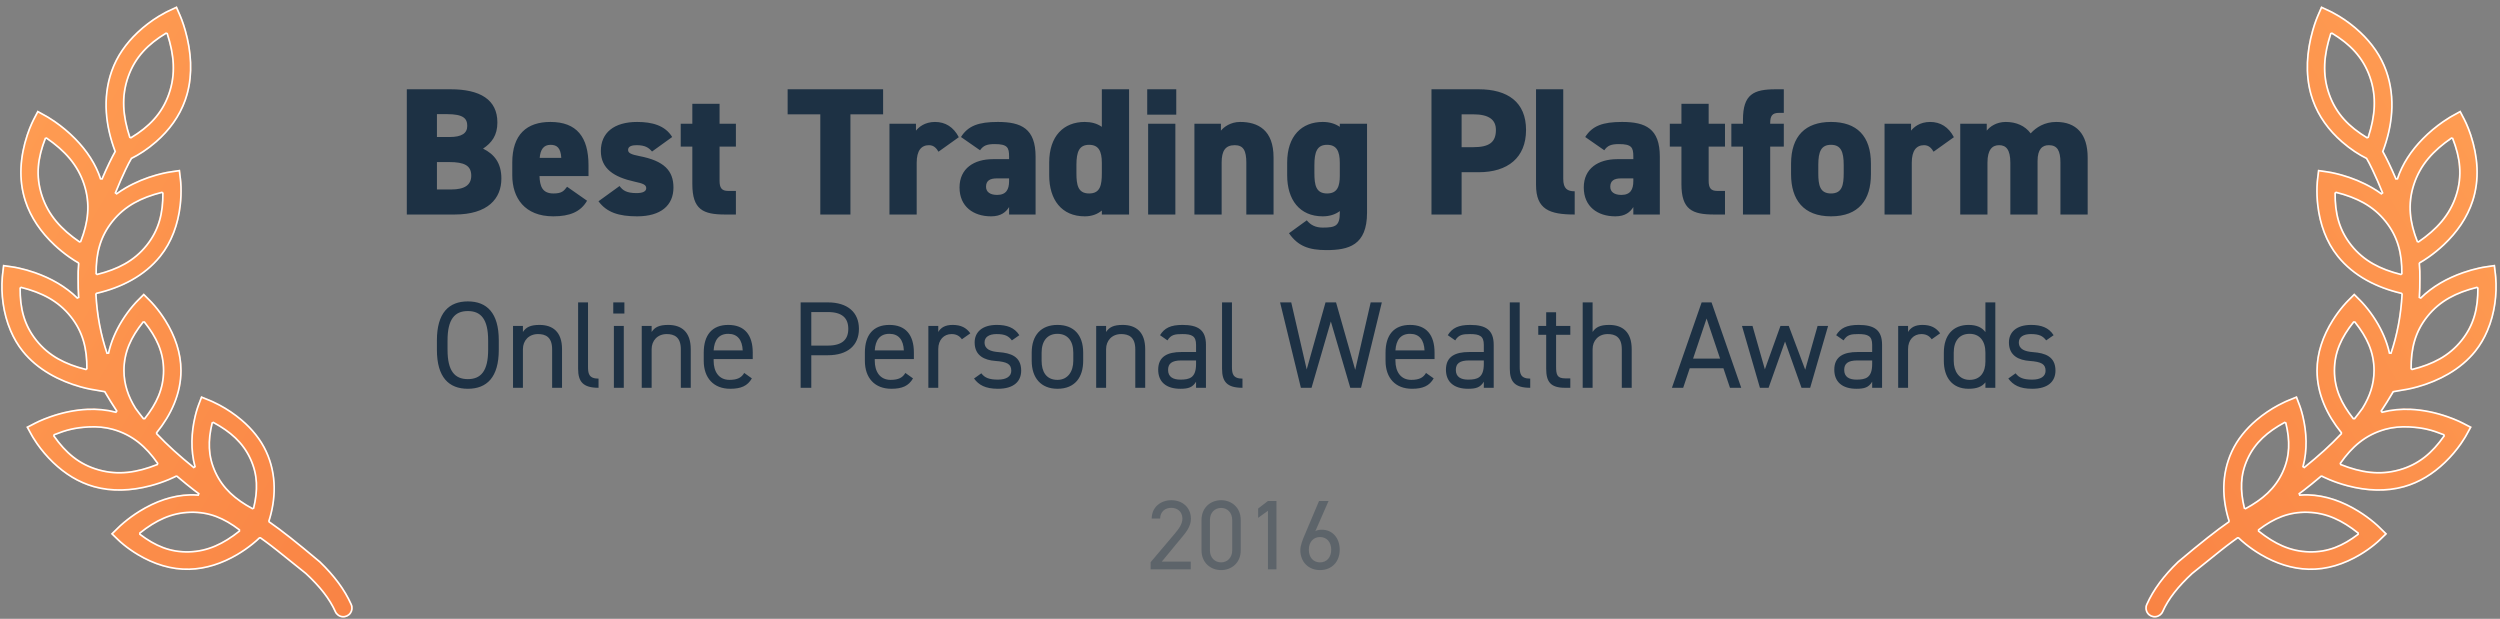 <?xml version="1.0" encoding="UTF-8" standalone="no"?>
<svg width="303px" height="75px" viewBox="0 0 303 75" version="1.1" xmlns="http://www.w3.org/2000/svg" xmlns:xlink="http://www.w3.org/1999/xlink">
    <rect x="0" y="0" width="303" height="75" fill="#808080" stroke="none"/>
    <!-- Generator: Sketch 48.2 (47327) - http://www.bohemiancoding.com/sketch -->
    <title>award_bestplatform</title>
    <desc>Created with Sketch.</desc>
    <defs>
        <linearGradient x1="100%" y1="100%" x2="1.672%" y2="0%" id="linearGradient-1">
            <stop stop-color="#F98344" offset="0%"></stop>
            <stop stop-color="#FF9F54" offset="100%"></stop>
        </linearGradient>
        <path d="M21.437,0.756 L20.366,1.255 C20.366,1.255 15.232,3.548 13.455,8.571 C11.953,12.814 13.376,17.042 13.875,18.316 C13.63,18.756 13.07,19.809 12.281,21.645 C10.632,16.649 5.576,13.962 5.576,13.962 L4.544,13.391 L3.997,14.437 C3.997,14.437 1.342,19.338 2.974,24.364 C4.479,28.997 8.755,31.547 9.44,31.934 C9.369,32.665 9.361,33.28 9.37,33.774 C9.364,34.664 9.391,35.364 9.436,36.052 C6.186,32.857 1.523,32.254 1.523,32.254 L0.356,32.083 L0.214,33.257 C0.214,33.257 -0.524,38.619 2.686,42.633 C5.898,46.647 11.446,47.354 11.446,47.354 L12.614,47.525 C13.069,48.294 13.556,49.093 14.071,49.866 C12.883,49.558 11.699,49.467 10.587,49.517 C7.052,49.678 4.229,51.197 4.229,51.197 L3.181,51.739 L3.748,52.774 C3.748,52.774 6.319,57.654 11.354,59.074 C16.363,60.486 21.337,57.829 21.389,57.801 C22.067,58.369 22.747,58.936 23.438,59.467 C23.637,59.62 23.837,59.762 24.036,59.913 C23.705,59.887 23.367,59.874 23.022,59.883 C18.051,60.016 14.276,63.875 14.276,63.875 L13.432,64.703 L14.282,65.524 C14.282,65.524 17.979,69.22 22.95,69.089 C27.575,68.965 31.032,65.732 31.51,65.265 C32.823,66.2 33.545,66.788 37,69.572 C38.591,71.046 39.834,72.548 40.554,74.165 C40.721,74.541 41.076,74.799 41.485,74.843 C41.894,74.886 42.296,74.708 42.538,74.375 C42.78,74.042 42.826,73.605 42.659,73.229 C41.799,71.298 40.463,69.605 38.831,68.027 C35.848,65.524 34.217,64.242 32.686,63.176 C33.082,61.942 34.014,58.28 32.349,54.683 C30.329,50.317 25.465,48.449 25.465,48.449 L24.372,48.004 L23.953,49.108 C23.953,49.108 22.511,52.74 23.539,56.586 C21.966,55.314 20.447,53.976 19.062,52.504 C20.174,51.132 22.03,48.349 22.03,44.909 C22.03,40.021 18.238,36.372 18.238,36.372 L17.424,35.555 L16.61,36.372 C16.61,36.372 13.891,39 13.061,42.777 C12.335,40.634 11.865,38.275 11.723,35.647 C13.46,35.248 17.115,34.094 19.496,31.118 C22.706,27.104 21.967,21.742 21.967,21.742 L21.826,20.568 L20.658,20.739 C20.658,20.739 17.136,21.193 14.08,23.41 C15.009,21.098 15.785,19.632 15.974,19.286 C16.836,18.861 20.949,16.657 22.545,12.147 C24.323,7.124 21.909,1.84 21.909,1.84 L21.437,0.756 Z M20.177,4.107 C20.656,5.579 21.421,8.417 20.373,11.38 C19.34,14.299 17.103,15.839 15.823,16.612 C15.344,15.139 14.579,12.302 15.627,9.338 C16.66,6.42 18.897,4.879 20.177,4.107 Z M5.585,16.816 C6.854,17.691 9.151,19.453 10.108,22.401 C11.051,25.304 10.228,27.852 9.688,29.238 C8.418,28.363 6.122,26.601 5.165,23.653 C4.222,20.75 5.044,18.202 5.585,16.816 Z M19.644,23.41 C19.655,24.872 19.511,27.408 17.696,29.679 C15.849,31.988 13.219,32.8 11.75,33.169 C11.739,31.708 11.883,29.17 13.7,26.899 C15.547,24.589 18.176,23.779 19.644,23.41 Z M2.538,34.926 C4.007,35.295 6.635,36.105 8.482,38.414 C10.299,40.685 10.443,43.223 10.432,44.684 C8.963,44.315 6.333,43.503 4.485,41.194 C2.671,38.923 2.527,36.387 2.538,34.926 Z M17.424,39.089 C18.313,40.203 19.727,42.216 19.727,44.909 C19.727,47.569 18.351,49.557 17.46,50.68 C17.134,50.277 16.817,49.864 16.511,49.441 C15.799,48.301 15.121,46.773 15.121,44.909 C15.121,42.216 16.535,40.203 17.424,39.089 Z M25.811,51.285 C27.083,51.975 29.154,53.261 30.26,55.651 C31.344,57.994 30.972,60.21 30.644,61.563 C29.372,60.874 27.302,59.588 26.196,57.198 C25.111,54.854 25.484,52.638 25.811,51.285 Z M10.718,51.845 C11.684,51.792 12.69,51.86 13.657,52.133 C16.543,52.947 18.179,55 19.028,56.211 C17.604,56.775 14.912,57.683 11.979,56.856 C9.094,56.043 7.457,53.99 6.609,52.779 C7.563,52.4 8.753,51.953 10.718,51.845 Z M23.083,62.186 C25.825,62.113 27.819,63.43 28.955,64.294 C27.795,65.216 25.68,66.714 22.889,66.788 C20.147,66.86 18.151,65.542 17.015,64.678 C18.174,63.756 20.291,62.261 23.083,62.186 Z" id="path-2"></path>
        <linearGradient x1="100%" y1="100%" x2="2.328%" y2="0.668%" id="linearGradient-3">
            <stop stop-color="#F98344" offset="0%"></stop>
            <stop stop-color="#FF9F54" offset="100%"></stop>
        </linearGradient>
        <path d="M21.437,0.756 L20.366,1.255 C20.366,1.255 15.232,3.548 13.455,8.571 C11.953,12.814 13.376,17.042 13.875,18.316 C13.63,18.756 13.07,19.809 12.281,21.645 C10.632,16.649 5.576,13.962 5.576,13.962 L4.544,13.391 L3.997,14.437 C3.997,14.437 1.342,19.338 2.974,24.364 C4.479,28.997 8.755,31.547 9.44,31.934 C9.369,32.665 9.361,33.28 9.37,33.774 C9.364,34.664 9.391,35.364 9.436,36.052 C6.186,32.857 1.523,32.254 1.523,32.254 L0.356,32.083 L0.214,33.257 C0.214,33.257 -0.524,38.619 2.686,42.633 C5.898,46.647 11.446,47.354 11.446,47.354 L12.614,47.525 C13.069,48.294 13.556,49.093 14.071,49.866 C12.883,49.558 11.699,49.467 10.587,49.517 C7.052,49.678 4.229,51.197 4.229,51.197 L3.181,51.739 L3.748,52.774 C3.748,52.774 6.319,57.654 11.354,59.074 C16.363,60.486 21.337,57.829 21.389,57.801 C22.067,58.369 22.747,58.936 23.438,59.467 C23.637,59.62 23.837,59.762 24.036,59.913 C23.705,59.887 23.367,59.874 23.022,59.883 C18.051,60.016 14.276,63.875 14.276,63.875 L13.432,64.703 L14.282,65.524 C14.282,65.524 17.979,69.22 22.95,69.089 C27.575,68.965 31.032,65.732 31.51,65.265 C32.823,66.2 33.545,66.788 37,69.572 C38.591,71.046 39.834,72.548 40.554,74.165 C40.721,74.541 41.076,74.799 41.485,74.843 C41.894,74.886 42.296,74.708 42.538,74.375 C42.78,74.042 42.826,73.605 42.659,73.229 C41.799,71.298 40.463,69.605 38.831,68.027 C35.848,65.524 34.217,64.242 32.686,63.176 C33.082,61.942 34.014,58.28 32.349,54.683 C30.329,50.317 25.465,48.449 25.465,48.449 L24.372,48.004 L23.953,49.108 C23.953,49.108 22.511,52.74 23.539,56.586 C21.966,55.314 20.447,53.976 19.062,52.504 C20.174,51.132 22.03,48.349 22.03,44.909 C22.03,40.021 18.238,36.372 18.238,36.372 L17.424,35.555 L16.61,36.372 C16.61,36.372 13.891,39 13.061,42.777 C12.335,40.634 11.865,38.275 11.723,35.647 C13.46,35.248 17.115,34.094 19.496,31.118 C22.706,27.104 21.967,21.742 21.967,21.742 L21.826,20.568 L20.658,20.739 C20.658,20.739 17.136,21.193 14.08,23.41 C15.009,21.098 15.785,19.632 15.974,19.286 C16.836,18.861 20.949,16.657 22.545,12.147 C24.323,7.124 21.909,1.84 21.909,1.84 L21.437,0.756 Z M20.177,4.107 C20.656,5.579 21.421,8.417 20.373,11.38 C19.34,14.299 17.103,15.839 15.823,16.612 C15.344,15.139 14.579,12.302 15.627,9.338 C16.66,6.42 18.897,4.879 20.177,4.107 Z M5.585,16.816 C6.854,17.691 9.151,19.453 10.108,22.401 C11.051,25.304 10.228,27.852 9.688,29.238 C8.418,28.363 6.122,26.601 5.165,23.653 C4.222,20.75 5.044,18.202 5.585,16.816 Z M19.644,23.41 C19.655,24.872 19.511,27.408 17.696,29.679 C15.849,31.988 13.219,32.8 11.75,33.169 C11.739,31.708 11.883,29.17 13.7,26.899 C15.547,24.589 18.176,23.779 19.644,23.41 Z M2.538,34.926 C4.007,35.295 6.635,36.105 8.482,38.414 C10.299,40.685 10.443,43.223 10.432,44.684 C8.963,44.315 6.333,43.503 4.485,41.194 C2.671,38.923 2.527,36.387 2.538,34.926 Z M17.424,39.089 C18.313,40.203 19.727,42.216 19.727,44.909 C19.727,47.569 18.351,49.557 17.46,50.68 C17.134,50.277 16.817,49.864 16.511,49.441 C15.799,48.301 15.121,46.773 15.121,44.909 C15.121,42.216 16.535,40.203 17.424,39.089 Z M25.811,51.285 C27.083,51.975 29.154,53.261 30.26,55.651 C31.344,57.994 30.972,60.21 30.644,61.563 C29.372,60.874 27.302,59.588 26.196,57.198 C25.111,54.854 25.484,52.638 25.811,51.285 Z M10.718,51.845 C11.684,51.792 12.69,51.86 13.657,52.133 C16.543,52.947 18.179,55 19.028,56.211 C17.604,56.775 14.912,57.683 11.979,56.856 C9.094,56.043 7.457,53.99 6.609,52.779 C7.563,52.4 8.753,51.953 10.718,51.845 Z M23.083,62.186 C25.825,62.113 27.819,63.43 28.955,64.294 C27.795,65.216 25.68,66.714 22.889,66.788 C20.147,66.86 18.151,65.542 17.015,64.678 C18.174,63.756 20.291,62.261 23.083,62.186 Z" id="path-4"></path>
    </defs>
    <g id="Page-1" stroke="none" stroke-width="1" fill="none" fill-rule="evenodd">
        <g id="award_bestplatform">
            <g id="Laur-Copy" fill-rule="nonzero">
                <g id="icons8-laurel_wreath">
                    <g id="Shape">
                        <use fill="url(#linearGradient-1)" fill-rule="evenodd" xlink:href="#path-2"></use>
                        <path stroke="#FFFFFF" stroke-width="0.2" d="M21.386,0.89 L20.407,1.346 C20.35,1.372 20.242,1.424 20.089,1.502 C19.835,1.634 19.551,1.794 19.245,1.981 C18.371,2.517 17.496,3.169 16.68,3.939 C15.263,5.278 14.176,6.831 13.549,8.604 C12.372,11.929 12.825,15.361 13.963,18.365 C13.544,19.114 13.015,20.191 12.373,21.684 L12.186,21.676 C11.594,19.883 10.524,18.265 9.114,16.828 C8.329,16.029 7.488,15.337 6.647,14.753 C6.353,14.549 6.08,14.374 5.835,14.226 C5.749,14.175 5.673,14.131 5.608,14.094 C5.572,14.074 5.572,14.074 5.549,14.061 C5.54,14.056 5.54,14.056 5.534,14.053 C5.532,14.052 5.532,14.052 5.53,14.051 C5.53,14.051 5.53,14.051 5.53,14.051 C5.529,14.05 5.529,14.05 5.529,14.05 L5.528,14.05 L4.585,13.528 L4.085,14.484 C4.038,14.572 3.954,14.74 3.846,14.982 C3.665,15.385 3.484,15.845 3.315,16.352 C2.441,18.977 2.224,21.732 3.069,24.333 C3.729,26.366 4.966,28.145 6.583,29.669 C7.179,30.23 7.796,30.727 8.41,31.158 C8.83,31.453 9.193,31.68 9.489,31.847 L9.54,31.944 C9.477,32.582 9.459,33.164 9.47,33.775 C9.464,34.587 9.486,35.273 9.535,36.046 L9.365,36.124 C7.955,34.737 6.18,33.732 4.228,33.049 C3.544,32.81 2.887,32.628 2.281,32.496 C1.918,32.416 1.654,32.371 1.509,32.353 L0.443,32.197 L0.314,33.27 C0.305,33.335 0.291,33.46 0.278,33.637 C0.128,35.595 0.361,37.886 1.284,40.066 C1.667,40.973 2.158,41.812 2.764,42.571 C3.637,43.662 4.734,44.57 6.003,45.312 C7.197,46.01 8.476,46.524 9.756,46.882 C10.204,47.007 10.62,47.104 10.993,47.176 C11.216,47.219 11.375,47.244 11.461,47.255 L12.7,47.474 C13.239,48.385 13.695,49.122 14.154,49.811 L14.046,49.963 C12.929,49.673 11.767,49.564 10.592,49.617 C9.056,49.687 7.541,50.015 6.115,50.512 C5.616,50.686 5.164,50.869 4.767,51.049 C4.529,51.156 4.363,51.239 4.275,51.286 L3.318,51.781 L3.836,52.727 C3.863,52.778 3.917,52.874 3.998,53.01 C4.134,53.236 4.297,53.489 4.487,53.761 C5.03,54.539 5.68,55.317 6.436,56.043 C7.877,57.427 9.526,58.454 11.381,58.977 C13.555,59.59 15.88,59.489 18.205,58.881 C19.022,58.667 19.782,58.404 20.465,58.118 C20.705,58.017 20.92,57.921 21.105,57.831 C21.218,57.777 21.296,57.737 21.342,57.713 L21.454,57.724 C22.382,58.503 22.913,58.937 23.499,59.388 C23.591,59.458 23.667,59.515 23.829,59.634 C23.966,59.735 24.022,59.777 24.097,59.833 L24.029,60.012 C23.67,59.985 23.343,59.975 23.025,59.983 C20.902,60.04 18.841,60.774 16.92,61.963 C16.218,62.397 15.584,62.862 15.03,63.328 C14.698,63.606 14.467,63.823 14.346,63.947 L13.576,64.702 L14.353,65.453 C14.462,65.562 14.674,65.755 14.979,66.004 C15.488,66.419 16.072,66.834 16.723,67.222 C18.66,68.376 20.761,69.046 22.948,68.989 C24.973,68.935 26.921,68.285 28.734,67.22 C29.4,66.829 30.01,66.403 30.559,65.964 C30.93,65.667 31.222,65.406 31.44,65.194 L31.568,65.184 C31.753,65.315 31.92,65.436 32.081,65.554 C32.157,65.609 32.157,65.609 32.232,65.665 C33.105,66.309 33.531,66.648 37.068,69.499 C38.779,71.084 39.958,72.582 40.645,74.124 C40.797,74.468 41.122,74.704 41.495,74.743 C41.869,74.783 42.236,74.62 42.457,74.316 C42.678,74.012 42.72,73.613 42.567,73.27 C41.763,71.463 40.507,69.786 38.766,68.104 C35.83,65.639 34.181,64.338 32.629,63.258 L32.591,63.145 C33.424,60.545 33.57,57.559 32.258,54.725 C31.588,53.277 30.561,52.009 29.274,50.915 C28.432,50.2 27.53,49.601 26.628,49.115 C26.312,48.945 26.019,48.801 25.756,48.682 C25.599,48.611 25.488,48.565 25.427,48.542 L24.429,48.135 L24.046,49.145 C24.022,49.205 23.98,49.321 23.926,49.488 C23.835,49.767 23.744,50.086 23.659,50.44 C23.183,52.421 23.094,54.533 23.636,56.56 L23.477,56.664 C21.719,55.243 20.268,53.932 18.989,52.573 L18.984,52.441 C20.742,50.272 21.93,47.717 21.93,44.909 C21.93,42.791 21.225,40.75 20.049,38.86 C19.637,38.198 19.196,37.603 18.755,37.083 C18.49,36.772 18.285,36.556 18.168,36.442 L17.424,35.697 L16.68,36.444 C16.564,36.556 16.359,36.773 16.095,37.084 C15.654,37.605 15.213,38.202 14.802,38.865 C14.035,40.101 13.461,41.42 13.159,42.798 L12.966,42.809 C12.214,40.588 11.761,38.214 11.623,35.653 L11.7,35.55 C14.661,34.868 17.495,33.459 19.418,31.055 C20.809,29.315 21.567,27.198 21.836,24.913 C21.93,24.112 21.956,23.347 21.933,22.645 C21.918,22.225 21.891,21.92 21.868,21.754 L21.739,20.681 L20.671,20.838 C20.587,20.849 20.429,20.874 20.205,20.917 C19.833,20.99 19.417,21.087 18.969,21.213 C17.689,21.573 16.41,22.089 15.216,22.789 C14.843,23.007 14.483,23.241 14.139,23.491 L13.987,23.373 C14.402,22.34 14.816,21.401 15.214,20.567 C15.486,19.999 15.717,19.546 15.929,19.196 C16.818,18.758 17.861,18.098 18.919,17.173 C20.512,15.78 21.748,14.099 22.451,12.114 C22.533,11.883 22.607,11.648 22.673,11.411 C23.362,8.928 23.18,6.268 22.457,3.713 C22.317,3.217 22.167,2.767 22.017,2.371 C21.927,2.133 21.857,1.968 21.817,1.88 L21.386,0.89 Z M20.272,4.076 C21.107,6.643 21.329,8.977 20.467,11.414 C19.614,13.824 18.05,15.384 15.875,16.697 L15.728,16.642 C14.893,14.075 14.671,11.741 15.533,9.305 C16.386,6.895 17.95,5.334 20.125,4.021 L20.272,4.076 Z M5.642,16.734 C7.844,18.251 9.415,19.944 10.203,22.37 C10.982,24.769 10.696,26.929 9.781,29.274 L9.631,29.32 C7.429,27.803 5.857,26.11 5.07,23.684 C4.29,21.285 4.576,19.125 5.492,16.78 L5.642,16.734 Z M19.744,23.41 C19.761,25.829 19.28,27.858 17.774,29.741 C16.249,31.647 14.275,32.638 11.774,33.266 L11.65,33.17 C11.632,30.75 12.115,28.72 13.622,26.836 C15.147,24.93 17.117,23.942 19.62,23.313 L19.744,23.41 Z M2.562,34.829 C5.065,35.458 7.036,36.446 8.56,38.351 C10.067,40.235 10.549,42.265 10.532,44.685 L10.408,44.781 C7.907,44.153 5.932,43.162 4.407,41.256 C2.902,39.373 2.42,37.344 2.438,34.925 L2.562,34.829 Z M17.502,39.026 C18.971,40.868 19.827,42.672 19.827,44.909 C19.827,47.125 18.985,48.919 17.539,50.742 L17.382,50.743 C17.048,50.329 16.73,49.915 16.426,49.494 C15.533,48.063 15.021,46.564 15.021,44.909 C15.021,42.672 15.878,40.868 17.346,39.026 L17.502,39.026 Z M25.859,51.197 C27.932,52.321 29.431,53.62 30.35,55.609 C31.258,57.569 31.26,59.441 30.741,61.587 L30.597,61.651 C28.523,60.527 27.025,59.229 26.105,57.24 C25.197,55.28 25.195,53.407 25.714,51.262 L25.859,51.197 Z M10.712,51.745 C11.766,51.687 12.764,51.777 13.684,52.037 C16.073,52.71 17.686,54.122 19.11,56.153 L19.065,56.304 C16.612,57.276 14.368,57.634 11.952,56.952 C9.564,56.279 7.95,54.867 6.527,52.836 L6.572,52.686 C8.039,52.104 9.069,51.836 10.712,51.745 Z M23.08,62.086 C25.363,62.026 27.173,62.813 29.016,64.214 L29.017,64.372 C27.084,65.909 25.205,66.826 22.892,66.888 C20.609,66.948 18.799,66.16 16.954,64.758 L16.953,64.6 C18.881,63.066 20.766,62.148 23.08,62.086 Z"></path>
                    </g>
                </g>
                <g id="icons8-laurel_wreath-copy-4" transform="translate(281.258, 37.5) scale(-1, 1) translate(-281.258, -37.5) translate(259.758, 0)">
                    <g id="Shape">
                        <use fill="url(#linearGradient-3)" fill-rule="evenodd" xlink:href="#path-4"></use>
                        <path stroke="#FFFFFF" stroke-width="0.2" d="M21.386,0.89 L20.407,1.346 C20.35,1.372 20.242,1.424 20.089,1.502 C19.835,1.634 19.551,1.794 19.245,1.981 C18.371,2.517 17.496,3.169 16.68,3.939 C15.263,5.278 14.176,6.831 13.549,8.604 C12.372,11.929 12.825,15.361 13.963,18.365 C13.544,19.114 13.015,20.191 12.373,21.684 L12.186,21.676 C11.594,19.883 10.524,18.265 9.114,16.828 C8.329,16.029 7.488,15.337 6.647,14.753 C6.353,14.549 6.08,14.374 5.835,14.226 C5.749,14.175 5.673,14.131 5.608,14.094 C5.572,14.074 5.572,14.074 5.549,14.061 C5.54,14.056 5.54,14.056 5.534,14.053 C5.532,14.052 5.532,14.052 5.53,14.051 C5.53,14.051 5.53,14.051 5.53,14.051 C5.529,14.05 5.529,14.05 5.529,14.05 L5.528,14.05 L4.585,13.528 L4.085,14.484 C4.038,14.572 3.954,14.74 3.846,14.982 C3.665,15.385 3.484,15.845 3.315,16.352 C2.441,18.977 2.224,21.732 3.069,24.333 C3.729,26.366 4.966,28.145 6.583,29.669 C7.179,30.23 7.796,30.727 8.41,31.158 C8.83,31.453 9.193,31.68 9.489,31.847 L9.54,31.944 C9.477,32.582 9.459,33.164 9.47,33.775 C9.464,34.587 9.486,35.273 9.535,36.046 L9.365,36.124 C7.955,34.737 6.18,33.732 4.228,33.049 C3.544,32.81 2.887,32.628 2.281,32.496 C1.918,32.416 1.654,32.371 1.509,32.353 L0.443,32.197 L0.314,33.27 C0.305,33.335 0.291,33.46 0.278,33.637 C0.128,35.595 0.361,37.886 1.284,40.066 C1.667,40.973 2.158,41.812 2.764,42.571 C3.637,43.662 4.734,44.57 6.003,45.312 C7.197,46.01 8.476,46.524 9.756,46.882 C10.204,47.007 10.62,47.104 10.993,47.176 C11.216,47.219 11.375,47.244 11.461,47.255 L12.7,47.474 C13.239,48.385 13.695,49.122 14.154,49.811 L14.046,49.963 C12.929,49.673 11.767,49.564 10.592,49.617 C9.056,49.687 7.541,50.015 6.115,50.512 C5.616,50.686 5.164,50.869 4.767,51.049 C4.529,51.156 4.363,51.239 4.275,51.286 L3.318,51.781 L3.836,52.727 C3.863,52.778 3.917,52.874 3.998,53.01 C4.134,53.236 4.297,53.489 4.487,53.761 C5.03,54.539 5.68,55.317 6.436,56.043 C7.877,57.427 9.526,58.454 11.381,58.977 C13.555,59.59 15.88,59.489 18.205,58.881 C19.022,58.667 19.782,58.404 20.465,58.118 C20.705,58.017 20.92,57.921 21.105,57.831 C21.218,57.777 21.296,57.737 21.342,57.713 L21.454,57.724 C22.382,58.503 22.913,58.937 23.499,59.388 C23.591,59.458 23.667,59.515 23.829,59.634 C23.966,59.735 24.022,59.777 24.097,59.833 L24.029,60.012 C23.67,59.985 23.343,59.975 23.025,59.983 C20.902,60.04 18.841,60.774 16.92,61.963 C16.218,62.397 15.584,62.862 15.03,63.328 C14.698,63.606 14.467,63.823 14.346,63.947 L13.576,64.702 L14.353,65.453 C14.462,65.562 14.674,65.755 14.979,66.004 C15.488,66.419 16.072,66.834 16.723,67.222 C18.66,68.376 20.761,69.046 22.948,68.989 C24.973,68.935 26.921,68.285 28.734,67.22 C29.4,66.829 30.01,66.403 30.559,65.964 C30.93,65.667 31.222,65.406 31.44,65.194 L31.568,65.184 C31.753,65.315 31.92,65.436 32.081,65.554 C32.157,65.609 32.157,65.609 32.232,65.665 C33.105,66.309 33.531,66.648 37.068,69.499 C38.779,71.084 39.958,72.582 40.645,74.124 C40.797,74.468 41.122,74.704 41.495,74.743 C41.869,74.783 42.236,74.62 42.457,74.316 C42.678,74.012 42.72,73.613 42.567,73.27 C41.763,71.463 40.507,69.786 38.766,68.104 C35.83,65.639 34.181,64.338 32.629,63.258 L32.591,63.145 C33.424,60.545 33.57,57.559 32.258,54.725 C31.588,53.277 30.561,52.009 29.274,50.915 C28.432,50.2 27.53,49.601 26.628,49.115 C26.312,48.945 26.019,48.801 25.756,48.682 C25.599,48.611 25.488,48.565 25.427,48.542 L24.429,48.135 L24.046,49.145 C24.022,49.205 23.98,49.321 23.926,49.488 C23.835,49.767 23.744,50.086 23.659,50.44 C23.183,52.421 23.094,54.533 23.636,56.56 L23.477,56.664 C21.719,55.243 20.268,53.932 18.989,52.573 L18.984,52.441 C20.742,50.272 21.93,47.717 21.93,44.909 C21.93,42.791 21.225,40.75 20.049,38.86 C19.637,38.198 19.196,37.603 18.755,37.083 C18.49,36.772 18.285,36.556 18.168,36.442 L17.424,35.697 L16.68,36.444 C16.564,36.556 16.359,36.773 16.095,37.084 C15.654,37.605 15.213,38.202 14.802,38.865 C14.035,40.101 13.461,41.42 13.159,42.798 L12.966,42.809 C12.214,40.588 11.761,38.214 11.623,35.653 L11.7,35.55 C14.661,34.868 17.495,33.459 19.418,31.055 C20.809,29.315 21.567,27.198 21.836,24.913 C21.93,24.112 21.956,23.347 21.933,22.645 C21.918,22.225 21.891,21.92 21.868,21.754 L21.739,20.681 L20.671,20.838 C20.587,20.849 20.429,20.874 20.205,20.917 C19.833,20.99 19.417,21.087 18.969,21.213 C17.689,21.573 16.41,22.089 15.216,22.789 C14.843,23.007 14.483,23.241 14.139,23.491 L13.987,23.373 C14.402,22.34 14.816,21.401 15.214,20.567 C15.486,19.999 15.717,19.546 15.929,19.196 C16.818,18.758 17.861,18.098 18.919,17.173 C20.512,15.78 21.748,14.099 22.451,12.114 C22.533,11.883 22.607,11.648 22.673,11.411 C23.362,8.928 23.18,6.268 22.457,3.713 C22.317,3.217 22.167,2.767 22.017,2.371 C21.927,2.133 21.857,1.968 21.817,1.88 L21.386,0.89 Z M20.272,4.076 C21.107,6.643 21.329,8.977 20.467,11.414 C19.614,13.824 18.05,15.384 15.875,16.697 L15.728,16.642 C14.893,14.075 14.671,11.741 15.533,9.305 C16.386,6.895 17.95,5.334 20.125,4.021 L20.272,4.076 Z M5.642,16.734 C7.844,18.251 9.415,19.944 10.203,22.37 C10.982,24.769 10.696,26.929 9.781,29.274 L9.631,29.32 C7.429,27.803 5.857,26.11 5.07,23.684 C4.29,21.285 4.576,19.125 5.492,16.78 L5.642,16.734 Z M19.744,23.41 C19.761,25.829 19.28,27.858 17.774,29.741 C16.249,31.647 14.275,32.638 11.774,33.266 L11.65,33.17 C11.632,30.75 12.115,28.72 13.622,26.836 C15.147,24.93 17.117,23.942 19.62,23.313 L19.744,23.41 Z M2.562,34.829 C5.065,35.458 7.036,36.446 8.56,38.351 C10.067,40.235 10.549,42.265 10.532,44.685 L10.408,44.781 C7.907,44.153 5.932,43.162 4.407,41.256 C2.902,39.373 2.42,37.344 2.438,34.925 L2.562,34.829 Z M17.502,39.026 C18.971,40.868 19.827,42.672 19.827,44.909 C19.827,47.125 18.985,48.919 17.539,50.742 L17.382,50.743 C17.048,50.329 16.73,49.915 16.426,49.494 C15.533,48.063 15.021,46.564 15.021,44.909 C15.021,42.672 15.878,40.868 17.346,39.026 L17.502,39.026 Z M25.859,51.197 C27.932,52.321 29.431,53.62 30.35,55.609 C31.258,57.569 31.26,59.441 30.741,61.587 L30.597,61.651 C28.523,60.527 27.025,59.229 26.105,57.24 C25.197,55.28 25.195,53.407 25.714,51.262 L25.859,51.197 Z M10.712,51.745 C11.766,51.687 12.764,51.777 13.684,52.037 C16.073,52.71 17.686,54.122 19.11,56.153 L19.065,56.304 C16.612,57.276 14.368,57.634 11.952,56.952 C9.564,56.279 7.95,54.867 6.527,52.836 L6.572,52.686 C8.039,52.104 9.069,51.836 10.712,51.745 Z M23.08,62.086 C25.363,62.026 27.173,62.813 29.016,64.214 L29.017,64.372 C27.084,65.909 25.205,66.826 22.892,66.888 C20.609,66.948 18.799,66.16 16.954,64.758 L16.953,64.6 C18.881,63.066 20.766,62.148 23.08,62.086 Z"></path>
                    </g>
                </g>
            </g>
            <path d="M49.305,10.82 L54.607,10.82 C58.193,10.82 60.283,12.074 60.283,14.846 C60.283,16.408 59.601,17.31 58.545,18.014 C59.931,18.696 60.767,19.774 60.767,21.644 C60.767,24.064 59.139,26 55.091,26 L49.305,26 L49.305,10.82 Z M52.957,19.642 L52.957,22.964 L54.695,22.964 C56.323,22.964 57.115,22.414 57.115,21.292 C57.115,20.06 56.279,19.642 54.431,19.642 L52.957,19.642 Z M52.957,13.834 L52.957,16.606 L54.497,16.606 C55.971,16.606 56.631,16.144 56.631,15.264 C56.631,14.362 56.169,13.834 54.167,13.834 L52.957,13.834 Z M68.731,22.634 L71.151,24.328 C70.381,25.67 69.061,26.22 67.059,26.22 C63.583,26.22 62.087,23.976 62.087,21.248 L62.087,19.708 C62.087,16.298 63.847,14.78 66.707,14.78 C69.897,14.78 71.327,16.606 71.327,20.038 L71.327,21.336 L65.387,21.336 C65.431,22.59 65.739,23.448 67.081,23.448 C68.115,23.448 68.335,23.14 68.731,22.634 Z M66.729,17.552 C65.871,17.552 65.497,18.146 65.409,19.136 L68.027,19.136 C67.961,17.926 67.499,17.552 66.729,17.552 Z M81.469,16.606 L79.027,18.366 C78.609,17.882 78.169,17.596 77.157,17.596 C76.695,17.596 76.123,17.684 76.123,18.168 C76.123,18.542 76.475,18.718 77.487,18.916 C80.501,19.488 81.623,20.698 81.623,22.722 C81.623,24.922 80.061,26.22 77.223,26.22 C74.979,26.22 73.527,25.736 72.537,24.394 L75.089,22.546 C75.463,23.052 75.903,23.404 77.157,23.404 C77.883,23.404 78.323,23.206 78.323,22.81 C78.323,22.392 77.949,22.238 76.915,22.018 C74.429,21.468 72.823,20.456 72.823,18.3 C72.823,16.1 74.407,14.78 77.223,14.78 C79.027,14.78 80.611,15.198 81.469,16.606 Z M82.503,17.772 L82.503,15 L83.911,15 L83.911,12.58 L87.211,12.58 L87.211,15 L89.191,15 L89.191,17.772 L87.211,17.772 L87.211,21.886 C87.211,22.766 87.453,23.14 88.267,23.14 L89.191,23.14 L89.191,26 L87.893,26 C85.209,26 83.911,25.406 83.911,22.304 L83.911,17.772 L82.503,17.772 Z M95.461,10.82 L107.033,10.82 L107.033,13.856 L103.073,13.856 L103.073,26 L99.421,26 L99.421,13.856 L95.461,13.856 L95.461,10.82 Z M116.207,16.628 L113.743,18.388 C113.545,18.058 113.237,17.596 112.599,17.596 C111.653,17.596 111.103,18.256 111.103,19.73 L111.103,26 L107.803,26 L107.803,15 L111.015,15 L111.015,15.836 C111.345,15.418 112.071,14.78 113.325,14.78 C114.579,14.78 115.569,15.396 116.207,16.628 Z M116.295,22.722 C116.295,20.412 118.055,19.29 120.343,19.29 L122.301,19.29 L122.301,18.96 C122.301,17.882 122.103,17.464 120.563,17.464 C119.617,17.464 119.177,17.64 118.781,18.212 L116.471,16.606 C117.329,15.242 118.605,14.78 120.937,14.78 C123.797,14.78 125.513,15.594 125.513,18.982 L125.513,26 L122.301,26 L122.301,25.098 C121.927,25.692 121.333,26.22 120.123,26.22 C117.967,26.22 116.295,25.032 116.295,22.722 Z M122.301,21.952 L122.301,21.622 L120.805,21.622 C119.969,21.622 119.507,21.908 119.507,22.634 C119.507,23.272 120.013,23.624 120.849,23.624 C121.949,23.624 122.301,22.964 122.301,21.952 Z M133.543,15.374 L133.543,10.82 L136.843,10.82 L136.843,26 L133.543,26 L133.543,25.516 C133.015,25.956 132.333,26.22 131.475,26.22 C128.659,26.22 127.163,24.196 127.163,21.248 L127.163,19.708 C127.163,16.474 128.923,14.78 131.475,14.78 C132.245,14.78 132.949,14.956 133.543,15.374 Z M132.003,23.448 C133.367,23.448 133.543,22.414 133.543,20.962 L133.543,19.752 C133.543,18.278 133.125,17.552 132.003,17.552 C130.815,17.552 130.463,18.366 130.463,19.994 L130.463,20.962 C130.463,22.414 130.639,23.448 132.003,23.448 Z M139.153,26 L139.153,15 L142.453,15 L142.453,26 L139.153,26 Z M139.043,13.9 L139.043,10.82 L142.563,10.82 L142.563,13.9 L139.043,13.9 Z M144.763,26 L144.763,15 L147.975,15 L147.975,15.836 C148.327,15.396 149.141,14.78 150.307,14.78 C152.463,14.78 154.355,15.748 154.355,19.092 L154.355,26 L151.055,26 L151.055,19.73 C151.055,18.256 150.703,17.596 149.647,17.596 C148.503,17.596 148.063,18.3 148.063,19.708 L148.063,26 L144.763,26 Z M162.385,15.374 L162.385,15 L165.685,15 L165.685,25.78 C165.685,29.74 163.441,30.312 160.757,30.312 C158.645,30.312 157.303,29.828 156.225,28.266 L158.381,26.704 C158.865,27.298 159.481,27.584 160.317,27.584 C161.857,27.584 162.385,27.386 162.385,25.78 L162.385,25.582 C161.835,26 161.131,26.22 160.317,26.22 C157.501,26.22 156.005,24.196 156.005,21.248 L156.005,19.708 C156.005,16.474 157.765,14.78 160.317,14.78 C161.153,14.78 161.835,15 162.385,15.374 Z M160.845,23.448 C162.099,23.448 162.385,22.568 162.385,21.292 L162.385,19.752 C162.385,18.278 161.967,17.552 160.845,17.552 C159.657,17.552 159.305,18.366 159.305,19.994 L159.305,20.962 C159.305,22.414 159.481,23.448 160.845,23.448 Z M179.215,20.874 L177.147,20.874 L177.147,26 L173.495,26 L173.495,10.82 L179.215,10.82 C182.713,10.82 184.957,12.36 184.957,15.748 C184.957,19.114 182.735,20.874 179.215,20.874 Z M177.147,17.838 L178.555,17.838 C180.469,17.838 181.305,17.266 181.305,15.748 C181.305,14.516 180.469,13.856 178.555,13.856 L177.147,13.856 L177.147,17.838 Z M186.167,22.414 L186.167,10.82 L189.467,10.82 L189.467,21.688 C189.467,22.876 189.973,23.184 190.853,23.184 L190.853,26 C187.795,26 186.167,25.384 186.167,22.414 Z M191.953,22.722 C191.953,20.412 193.713,19.29 196.001,19.29 L197.959,19.29 L197.959,18.96 C197.959,17.882 197.761,17.464 196.221,17.464 C195.275,17.464 194.835,17.64 194.439,18.212 L192.129,16.606 C192.987,15.242 194.263,14.78 196.595,14.78 C199.455,14.78 201.171,15.594 201.171,18.982 L201.171,26 L197.959,26 L197.959,25.098 C197.585,25.692 196.991,26.22 195.781,26.22 C193.625,26.22 191.953,25.032 191.953,22.722 Z M197.959,21.952 L197.959,21.622 L196.463,21.622 C195.627,21.622 195.165,21.908 195.165,22.634 C195.165,23.272 195.671,23.624 196.507,23.624 C197.607,23.624 197.959,22.964 197.959,21.952 Z M202.381,17.772 L202.381,15 L203.789,15 L203.789,12.58 L207.089,12.58 L207.089,15 L209.069,15 L209.069,17.772 L207.089,17.772 L207.089,21.886 C207.089,22.766 207.331,23.14 208.145,23.14 L209.069,23.14 L209.069,26 L207.771,26 C205.087,26 203.789,25.406 203.789,22.304 L203.789,17.772 L202.381,17.772 Z M209.839,15 L211.247,15 L211.247,14.516 C211.247,11.414 212.545,10.82 215.229,10.82 L216.197,10.82 L216.197,13.68 L215.603,13.68 C214.789,13.68 214.547,14.054 214.547,14.934 L214.547,15 L216.197,15 L216.197,17.772 L214.547,17.772 L214.547,26 L211.247,26 L211.247,17.772 L209.839,17.772 L209.839,15 Z M226.757,19.84 L226.757,21.116 C226.757,24.196 225.305,26.22 221.917,26.22 C218.573,26.22 217.077,24.196 217.077,21.116 L217.077,19.84 C217.077,16.474 218.837,14.78 221.917,14.78 C225.041,14.78 226.757,16.474 226.757,19.84 Z M221.917,23.448 C223.281,23.448 223.457,22.414 223.457,20.962 L223.457,19.994 C223.457,18.366 223.105,17.552 221.917,17.552 C220.729,17.552 220.377,18.366 220.377,19.994 L220.377,20.962 C220.377,22.414 220.553,23.448 221.917,23.448 Z M236.811,16.628 L234.347,18.388 C234.149,18.058 233.841,17.596 233.203,17.596 C232.257,17.596 231.707,18.256 231.707,19.73 L231.707,26 L228.407,26 L228.407,15 L231.619,15 L231.619,15.836 C231.949,15.418 232.675,14.78 233.929,14.78 C235.183,14.78 236.173,15.396 236.811,16.628 Z M237.581,26 L237.581,15 L240.793,15 L240.793,15.836 C241.167,15.352 241.959,14.78 243.103,14.78 C244.357,14.78 245.435,15.242 246.117,16.166 C246.799,15.418 247.811,14.78 249.219,14.78 C251.639,14.78 253.025,16.232 253.025,19.092 L253.025,26 L249.725,26 L249.725,19.73 C249.725,18.256 249.351,17.596 248.317,17.596 C247.525,17.596 246.953,18.08 246.953,19.51 L246.953,26 L243.653,26 L243.653,19.73 C243.653,18.102 243.125,17.596 242.289,17.596 C241.475,17.596 240.881,18.124 240.881,19.708 L240.881,26 L237.581,26 Z M60.453,42.395 C60.453,45.74 58.998,47.12 56.703,47.12 C54.407,47.12 52.953,45.74 52.953,42.395 L52.953,41.255 C52.953,37.91 54.407,36.53 56.703,36.53 C58.998,36.53 60.453,37.91 60.453,41.255 L60.453,42.395 Z M54.242,41.255 L54.242,42.395 C54.242,44.96 55.112,45.95 56.703,45.95 C58.292,45.95 59.163,44.96 59.163,42.395 L59.163,41.255 C59.163,38.69 58.292,37.7 56.703,37.7 C55.112,37.7 54.242,38.69 54.242,41.255 Z M62.178,47 L62.178,39.5 L63.377,39.5 L63.377,40.235 C63.752,39.665 64.278,39.38 65.388,39.38 C66.993,39.38 68.118,40.22 68.118,42.32 L68.118,47 L66.918,47 L66.918,42.335 C66.918,40.82 66.093,40.49 65.207,40.49 C64.082,40.49 63.377,41.285 63.377,42.32 L63.377,47 L62.178,47 Z M70.067,44.69 L70.067,36.65 L71.267,36.65 L71.267,44.39 C71.267,45.2 71.312,45.89 72.543,45.89 L72.543,47 C70.653,47 70.067,46.25 70.067,44.69 Z M74.403,47 L74.403,39.5 L75.603,39.5 L75.603,47 L74.403,47 Z M74.328,38 L74.328,36.65 L75.677,36.65 L75.677,38 L74.328,38 Z M77.778,47 L77.778,39.5 L78.978,39.5 L78.978,40.235 C79.353,39.665 79.877,39.38 80.987,39.38 C82.593,39.38 83.718,40.22 83.718,42.32 L83.718,47 L82.517,47 L82.517,42.335 C82.517,40.82 81.692,40.49 80.808,40.49 C79.683,40.49 78.978,41.285 78.978,42.32 L78.978,47 L77.778,47 Z M90.198,45.2 L91.127,45.86 C90.603,46.775 89.808,47.12 88.502,47.12 C86.493,47.12 85.293,45.815 85.293,43.73 L85.293,42.74 C85.293,40.61 86.297,39.38 88.263,39.38 C90.243,39.38 91.233,40.595 91.233,42.74 L91.233,43.52 L86.493,43.52 L86.493,43.73 C86.493,45.02 87.108,46.04 88.412,46.04 C89.388,46.04 89.882,45.755 90.198,45.2 Z M88.263,40.46 C87.108,40.46 86.567,41.225 86.493,42.47 L90.017,42.47 C89.957,41.21 89.403,40.46 88.263,40.46 Z M100.338,43.055 L98.328,43.055 L98.328,47 L97.037,47 L97.037,36.65 L100.338,36.65 C102.722,36.65 104.103,37.85 104.103,39.86 C104.103,41.855 102.737,43.055 100.338,43.055 Z M98.328,41.885 L100.338,41.885 C102.093,41.885 102.812,41.135 102.812,39.86 C102.812,38.57 102.093,37.82 100.338,37.82 L98.328,37.82 L98.328,41.885 Z M109.728,45.2 L110.657,45.86 C110.132,46.775 109.338,47.12 108.032,47.12 C106.022,47.12 104.823,45.815 104.823,43.73 L104.823,42.74 C104.823,40.61 105.828,39.38 107.793,39.38 C109.772,39.38 110.763,40.595 110.763,42.74 L110.763,43.52 L106.022,43.52 L106.022,43.73 C106.022,45.02 106.638,46.04 107.942,46.04 C108.918,46.04 109.412,45.755 109.728,45.2 Z M107.793,40.46 C106.638,40.46 106.097,41.225 106.022,42.47 L109.547,42.47 C109.487,41.21 108.933,40.46 107.793,40.46 Z M117.603,40.4 L116.582,41.12 C116.267,40.685 115.877,40.49 115.323,40.49 C114.407,40.49 113.718,41.18 113.718,42.305 L113.718,47 L112.517,47 L112.517,39.5 L113.718,39.5 L113.718,40.235 C114.032,39.71 114.543,39.38 115.457,39.38 C116.478,39.38 117.123,39.725 117.603,40.4 Z M123.543,40.625 L122.642,41.255 C122.237,40.73 121.817,40.49 120.782,40.49 C119.897,40.49 119.328,40.835 119.328,41.495 C119.328,42.35 120.078,42.605 121.067,42.68 C122.478,42.785 123.767,43.19 123.767,44.915 C123.767,46.22 122.882,47.12 120.948,47.12 C119.418,47.12 118.623,46.655 118.052,45.875 L118.938,45.245 C119.343,45.785 119.882,46.01 120.963,46.01 C121.968,46.01 122.567,45.62 122.567,44.945 C122.567,44.135 122.088,43.85 120.632,43.745 C119.373,43.655 118.127,43.145 118.127,41.51 C118.127,40.265 119.028,39.38 120.812,39.38 C122.028,39.38 122.957,39.695 123.543,40.625 Z M131.282,42.74 L131.282,43.73 C131.282,45.68 130.322,47.12 128.162,47.12 C126.168,47.12 125.043,45.8 125.043,43.73 L125.043,42.74 C125.043,40.61 126.198,39.38 128.162,39.38 C130.143,39.38 131.282,40.595 131.282,42.74 Z M128.162,46.04 C129.438,46.04 130.083,45.005 130.083,43.73 L130.083,42.74 C130.083,41.315 129.393,40.46 128.162,40.46 C126.933,40.46 126.243,41.33 126.243,42.74 L126.243,43.73 C126.243,45.02 126.782,46.04 128.162,46.04 Z M132.857,47 L132.857,39.5 L134.058,39.5 L134.058,40.235 C134.433,39.665 134.958,39.38 136.067,39.38 C137.673,39.38 138.798,40.22 138.798,42.32 L138.798,47 L137.597,47 L137.597,42.335 C137.597,40.82 136.773,40.49 135.887,40.49 C134.762,40.49 134.058,41.285 134.058,42.32 L134.058,47 L132.857,47 Z M140.373,44.81 C140.373,43.19 141.528,42.665 143.178,42.665 L144.963,42.665 L144.963,41.795 C144.963,40.73 144.468,40.49 143.298,40.49 C142.398,40.49 141.917,40.565 141.498,41.255 L140.597,40.625 C141.123,39.755 141.887,39.38 143.312,39.38 C145.218,39.38 146.162,39.995 146.162,41.795 L146.162,47 L144.963,47 L144.963,46.265 C144.542,46.955 144.032,47.12 143.058,47.12 C141.317,47.12 140.373,46.265 140.373,44.81 Z M144.963,44.12 L144.963,43.685 L143.178,43.685 C141.993,43.685 141.572,44.09 141.572,44.84 C141.572,45.68 142.173,46.01 143.058,46.01 C144.167,46.01 144.963,45.8 144.963,44.12 Z M148.113,44.69 L148.113,36.65 L149.312,36.65 L149.312,44.39 C149.312,45.2 149.357,45.89 150.588,45.89 L150.588,47 C148.697,47 148.113,46.25 148.113,44.69 Z M161.298,38.96 L158.958,47 L157.667,47 L155.148,36.65 L156.498,36.65 L158.373,44.78 L160.653,36.65 L161.928,36.65 L164.252,44.825 L166.127,36.65 L167.477,36.65 L164.958,47 L163.653,47 L161.298,38.96 Z M172.833,45.2 L173.762,45.86 C173.238,46.775 172.442,47.12 171.137,47.12 C169.127,47.12 167.928,45.815 167.928,43.73 L167.928,42.74 C167.928,40.61 168.933,39.38 170.898,39.38 C172.877,39.38 173.868,40.595 173.868,42.74 L173.868,43.52 L169.127,43.52 L169.127,43.73 C169.127,45.02 169.743,46.04 171.048,46.04 C172.023,46.04 172.518,45.755 172.833,45.2 Z M170.898,40.46 C169.743,40.46 169.202,41.225 169.127,42.47 L172.653,42.47 C172.593,41.21 172.037,40.46 170.898,40.46 Z M175.248,44.81 C175.248,43.19 176.403,42.665 178.053,42.665 L179.838,42.665 L179.838,41.795 C179.838,40.73 179.343,40.49 178.173,40.49 C177.273,40.49 176.792,40.565 176.373,41.255 L175.472,40.625 C175.998,39.755 176.762,39.38 178.188,39.38 C180.093,39.38 181.037,39.995 181.037,41.795 L181.037,47 L179.838,47 L179.838,46.265 C179.417,46.955 178.907,47.12 177.933,47.12 C176.192,47.12 175.248,46.265 175.248,44.81 Z M179.838,44.12 L179.838,43.685 L178.053,43.685 C176.868,43.685 176.447,44.09 176.447,44.84 C176.447,45.68 177.048,46.01 177.933,46.01 C179.042,46.01 179.838,45.8 179.838,44.12 Z M182.988,44.69 L182.988,36.65 L184.188,36.65 L184.188,44.39 C184.188,45.2 184.232,45.89 185.463,45.89 L185.463,47 C183.572,47 182.988,46.25 182.988,44.69 Z M186.438,40.58 L186.438,39.5 L187.398,39.5 L187.398,37.85 L188.597,37.85 L188.597,39.5 L190.322,39.5 L190.322,40.58 L188.597,40.58 L188.597,44.39 C188.597,45.425 188.718,45.86 189.722,45.86 L190.322,45.86 L190.322,47 L189.678,47 C187.907,47 187.398,46.25 187.398,44.69 L187.398,40.58 L186.438,40.58 Z M191.822,47 L191.822,36.65 L193.023,36.65 L193.023,40.235 C193.398,39.665 193.923,39.38 195.032,39.38 C196.637,39.38 197.762,40.22 197.762,42.32 L197.762,47 L196.562,47 L196.562,42.335 C196.562,40.82 195.738,40.49 194.852,40.49 C193.727,40.49 193.023,41.285 193.023,42.32 L193.023,47 L191.822,47 Z M204.002,47 L202.637,47 L206.238,36.65 L207.438,36.65 L211.037,47 L209.673,47 L208.877,44.63 L204.798,44.63 L204.002,47 Z M206.838,38.6 L205.202,43.46 L208.472,43.46 L206.838,38.6 Z M216.347,41.39 L214.352,47 L213.303,47 L211.127,39.5 L212.403,39.5 L213.903,44.765 L215.792,39.5 L216.798,39.5 L218.792,44.81 L220.292,39.5 L221.567,39.5 L219.393,47 L218.343,47 L216.347,41.39 Z M222.317,44.81 C222.317,43.19 223.472,42.665 225.123,42.665 L226.907,42.665 L226.907,41.795 C226.907,40.73 226.412,40.49 225.243,40.49 C224.343,40.49 223.863,40.565 223.442,41.255 L222.542,40.625 C223.067,39.755 223.833,39.38 225.257,39.38 C227.162,39.38 228.107,39.995 228.107,41.795 L228.107,47 L226.907,47 L226.907,46.265 C226.488,46.955 225.977,47.12 225.002,47.12 C223.262,47.12 222.317,46.265 222.317,44.81 Z M226.907,44.12 L226.907,43.685 L225.123,43.685 C223.938,43.685 223.518,44.09 223.518,44.84 C223.518,45.68 224.118,46.01 225.002,46.01 C226.113,46.01 226.907,45.8 226.907,44.12 Z M235.143,40.4 L234.123,41.12 C233.808,40.685 233.417,40.49 232.863,40.49 C231.947,40.49 231.257,41.18 231.257,42.305 L231.257,47 L230.058,47 L230.058,39.5 L231.257,39.5 L231.257,40.235 C231.572,39.71 232.083,39.38 232.998,39.38 C234.018,39.38 234.662,39.725 235.143,40.4 Z M240.632,40.25 L240.632,36.65 L241.833,36.65 L241.833,47 L240.632,47 L240.632,46.34 C240.227,46.865 239.583,47.12 238.593,47.12 C236.553,47.12 235.593,45.68 235.593,43.73 L235.593,42.74 C235.593,40.595 236.732,39.38 238.593,39.38 C239.583,39.38 240.227,39.695 240.632,40.25 Z M238.713,46.04 C240.048,46.04 240.632,45.08 240.632,43.835 L240.632,42.74 C240.632,41.33 239.942,40.46 238.713,40.46 C237.482,40.46 236.792,41.315 236.792,42.74 L236.792,43.73 C236.792,45.005 237.438,46.04 238.713,46.04 Z M248.898,40.625 L247.998,41.255 C247.593,40.73 247.173,40.49 246.137,40.49 C245.252,40.49 244.683,40.835 244.683,41.495 C244.683,42.35 245.433,42.605 246.423,42.68 C247.833,42.785 249.123,43.19 249.123,44.915 C249.123,46.22 248.238,47.12 246.303,47.12 C244.773,47.12 243.977,46.655 243.407,45.875 L244.292,45.245 C244.697,45.785 245.238,46.01 246.317,46.01 C247.322,46.01 247.923,45.62 247.923,44.945 C247.923,44.135 247.442,43.85 245.988,43.745 C244.727,43.655 243.482,43.145 243.482,41.51 C243.482,40.265 244.382,39.38 246.167,39.38 C247.382,39.38 248.312,39.695 248.898,40.625 Z" id="Best-Trading-Platfor" fill="#1D3144"></path>
            <path d="M144.316,68.064 L144.316,69 L139.456,69 L139.456,68.136 L142.372,64.692 C142.936,64.032 143.308,63.468 143.308,62.844 C143.308,61.98 142.648,61.548 141.964,61.548 C141.22,61.548 140.632,61.992 140.608,62.844 L139.588,62.844 C139.588,61.476 140.668,60.624 141.964,60.624 C143.284,60.624 144.34,61.476 144.34,62.892 C144.34,63.876 143.62,64.668 143.092,65.304 L140.812,68.064 L144.316,68.064 Z M150.376,63.012 L150.376,66.708 C150.376,68.232 149.248,69.096 148,69.096 C146.752,69.096 145.624,68.232 145.624,66.696 L145.624,63.024 C145.624,61.488 146.752,60.624 148,60.624 C149.248,60.624 150.376,61.488 150.376,63.012 Z M149.344,63.012 C149.344,62.124 148.744,61.56 148,61.56 C147.244,61.56 146.644,62.124 146.644,63.012 L146.644,66.708 C146.644,67.596 147.244,68.16 148,68.16 C148.744,68.16 149.344,67.596 149.344,66.708 L149.344,63.012 Z M154.708,60.72 L154.708,69 L153.676,69 L153.676,61.908 L152.488,62.76 L152.488,61.632 L153.676,60.72 L154.708,60.72 Z M161.02,60.72 L159.424,64.368 C159.64,64.236 159.976,64.2 160.204,64.2 C161.524,64.2 162.376,65.244 162.376,66.624 C162.376,68.088 161.404,69.096 159.988,69.096 C158.596,69.096 157.6,68.112 157.6,66.672 C157.6,66.096 157.9,65.364 158.164,64.752 L159.868,60.72 L161.02,60.72 Z M158.632,66.624 C158.632,67.56 159.172,68.16 159.988,68.16 C160.792,68.16 161.344,67.56 161.344,66.624 C161.344,65.7 160.792,65.088 159.988,65.088 C159.172,65.088 158.632,65.7 158.632,66.624 Z" id="2016" fill-opacity="0.35" fill="#1D3144"></path>
        </g>
    </g>
</svg>